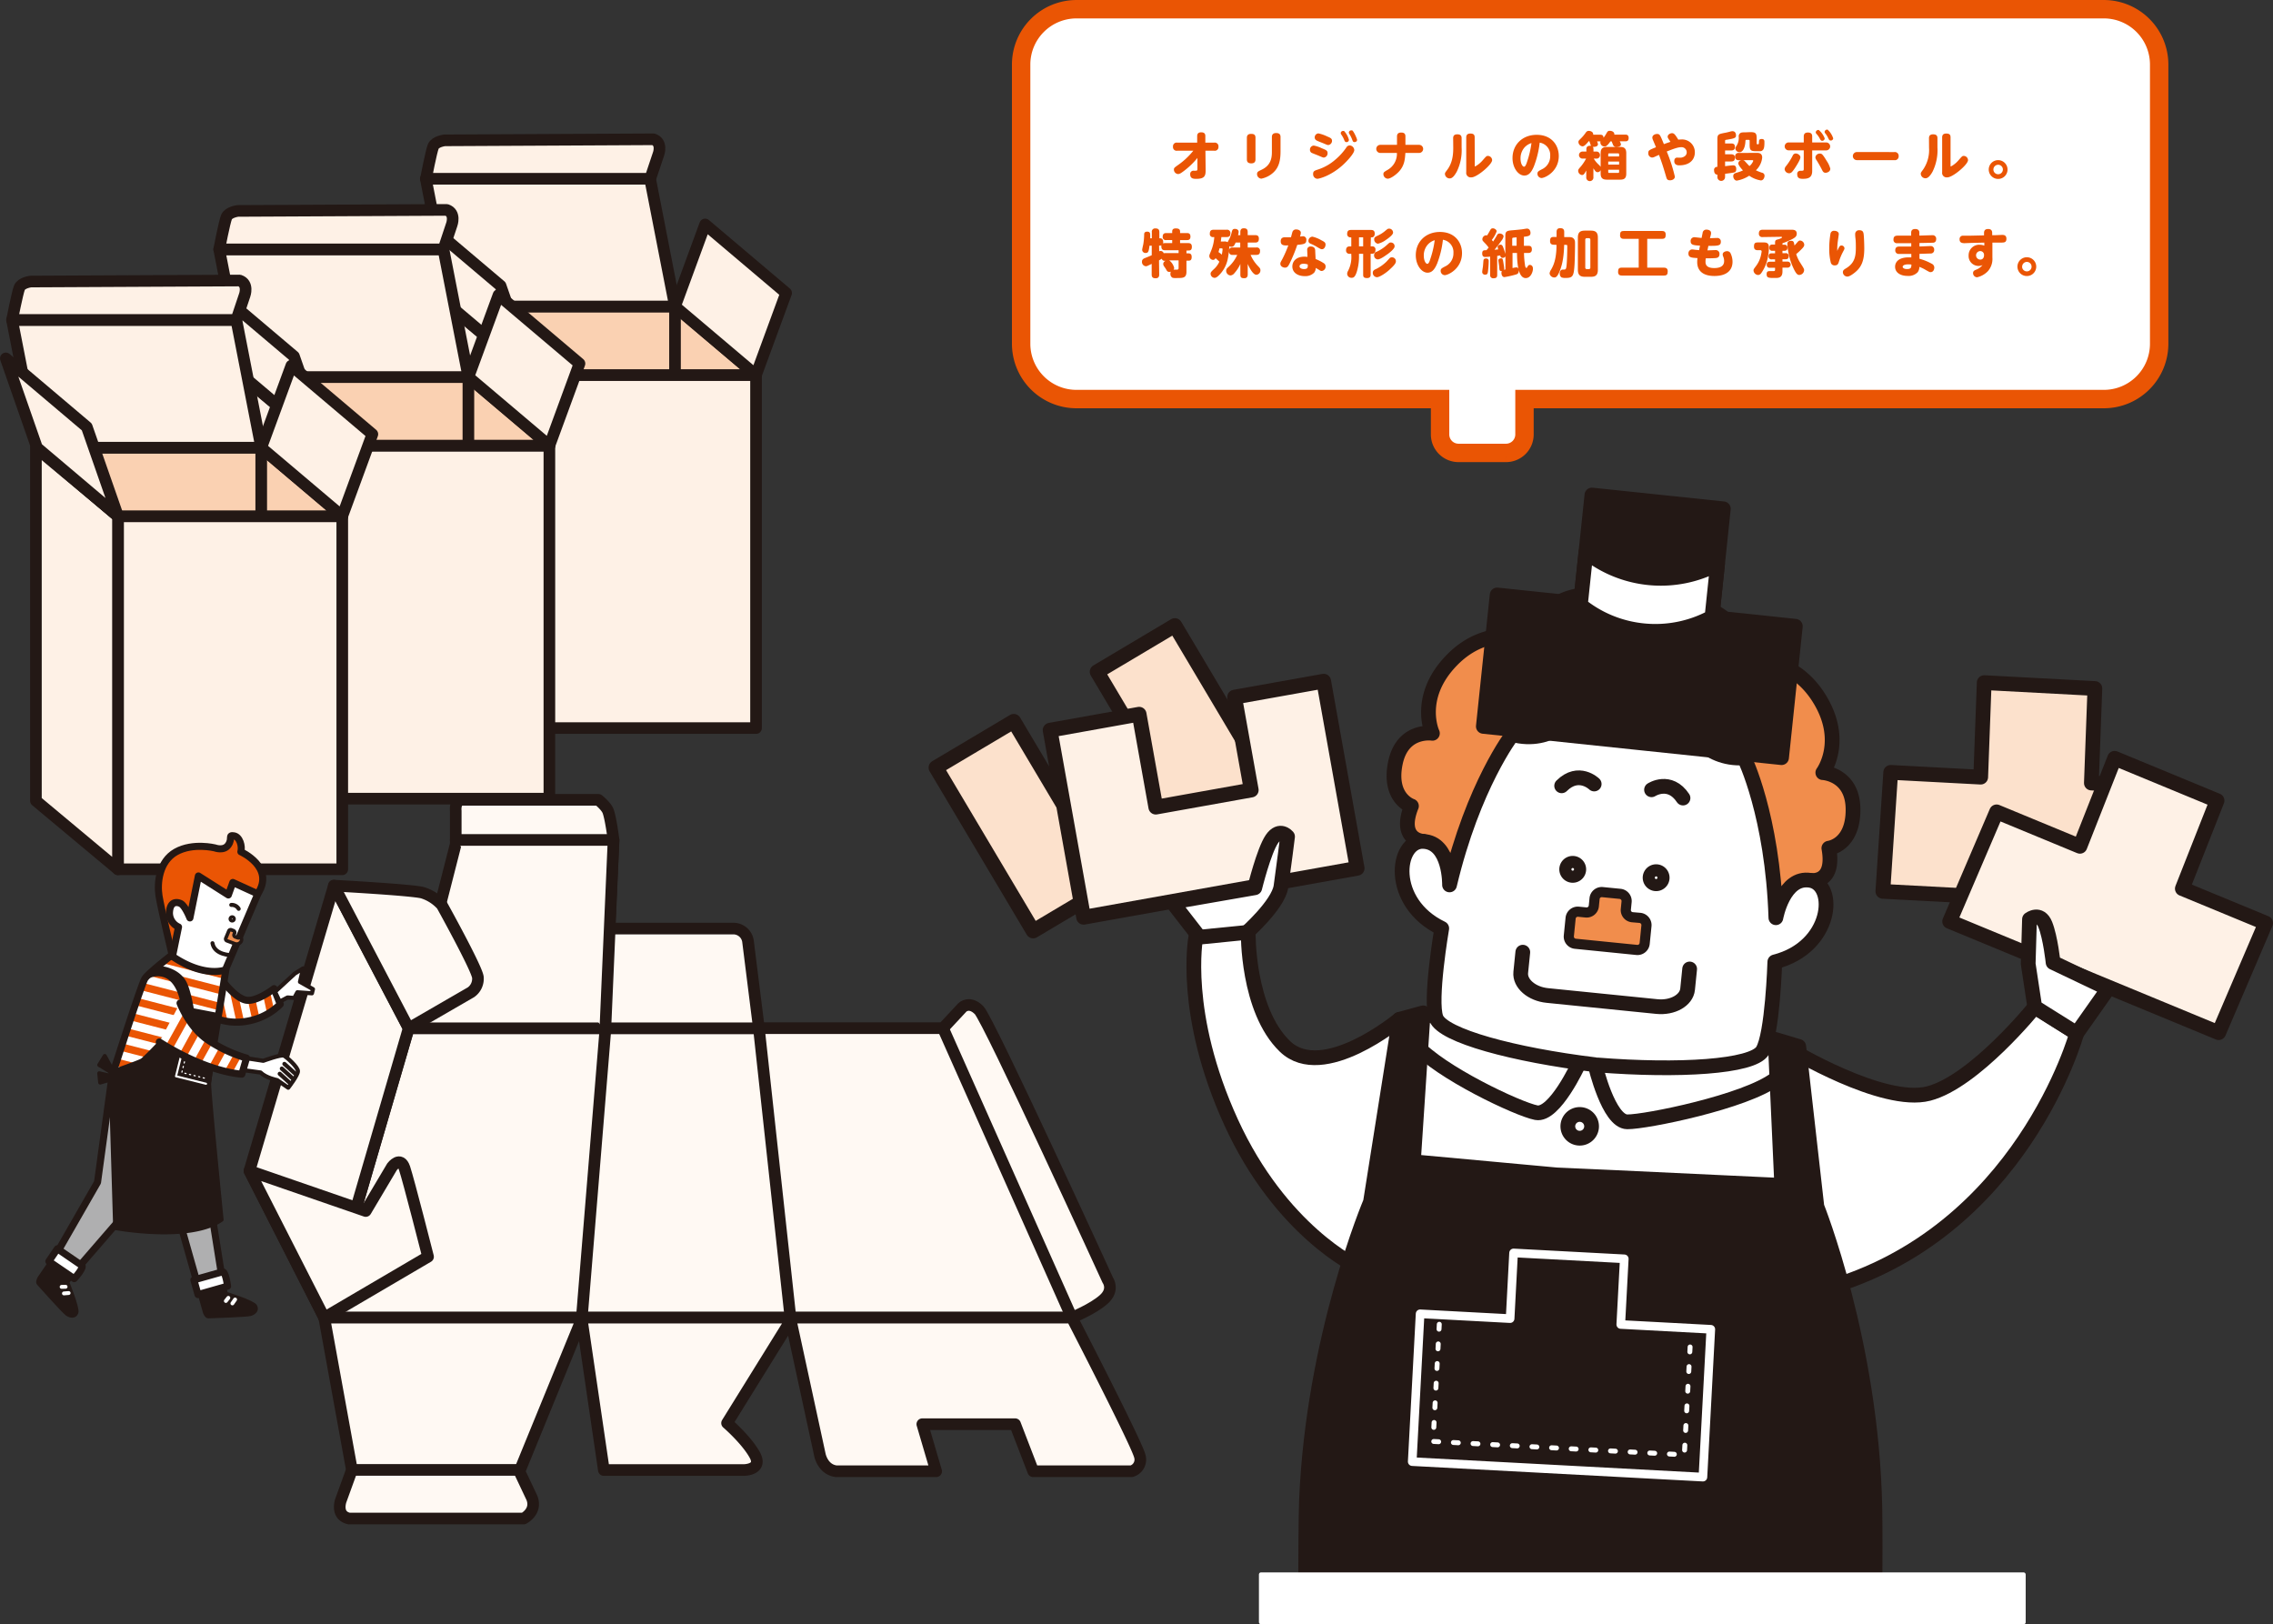 <svg xmlns="http://www.w3.org/2000/svg" viewBox="0 0 752.37 537.6"><rect x="0" y="0" width="752.37" height="537.6" fill="#333333" stroke="none"/><defs><style>.cls-1,.cls-10,.cls-11,.cls-24{fill:#fff;}.cls-12,.cls-13,.cls-14,.cls-18,.cls-2,.cls-21,.cls-22,.cls-23,.cls-26,.cls-28,.cls-32,.cls-9{fill:none;}.cls-2{stroke:#ea5504;stroke-miterlimit:10;stroke-width:6.09px;}.cls-19,.cls-3{fill:#ea5504;}.cls-30,.cls-4{fill:#fef1e6;}.cls-10,.cls-11,.cls-12,.cls-13,.cls-14,.cls-16,.cls-19,.cls-21,.cls-22,.cls-24,.cls-25,.cls-26,.cls-27,.cls-28,.cls-29,.cls-30,.cls-4,.cls-5,.cls-6,.cls-7,.cls-8{stroke:#231815;}.cls-10,.cls-11,.cls-12,.cls-13,.cls-14,.cls-16,.cls-17,.cls-18,.cls-19,.cls-21,.cls-22,.cls-23,.cls-24,.cls-25,.cls-26,.cls-27,.cls-28,.cls-29,.cls-30,.cls-31,.cls-32,.cls-4,.cls-5,.cls-6,.cls-7,.cls-8,.cls-9{stroke-linecap:round;stroke-linejoin:round;}.cls-4,.cls-5,.cls-6{stroke-width:3.85px;}.cls-5{fill:#fad1b2;}.cls-6{fill:#fff9f3;}.cls-15,.cls-7{fill:#afafb0;}.cls-10,.cls-12,.cls-19,.cls-7{stroke-width:2.34px;}.cls-16,.cls-17,.cls-27,.cls-31,.cls-8{fill:#231815;}.cls-8,.cls-9{stroke-width:1.28px;}.cls-17,.cls-18,.cls-31,.cls-32,.cls-9{stroke:#fff;}.cls-11,.cls-13{stroke-width:1.37px;}.cls-14{stroke-width:1.27px;}.cls-16,.cls-22{stroke-width:1.33px;}.cls-17{stroke-width:0.68px;}.cls-18{stroke-width:0.39px;stroke-dasharray:0.39 1.17;}.cls-20,.cls-25{fill:#f18d4c;}.cls-21{stroke-width:1.17px;}.cls-23{stroke:#221714;stroke-width:1.33px;}.cls-24,.cls-25,.cls-26,.cls-27,.cls-29,.cls-30{stroke-width:4.88px;}.cls-28{stroke-width:3.36px;}.cls-29{fill:#fce1cc;}.cls-31{stroke-width:2.86px;}.cls-32{stroke-width:1.63px;stroke-dasharray:1.63 4.88;}</style></defs><title>アセット 1</title><g id="レイヤー_2" data-name="レイヤー 2"><g id="レイヤー_2-2" data-name="レイヤー 2"><path class="cls-1" d="M696.41,3.05H356.27A18.32,18.32,0,0,0,338,21.32v92.49a18.32,18.32,0,0,0,18.27,18.27h120.4v11.73a6.11,6.11,0,0,0,6.09,6.09h15.75a6.11,6.11,0,0,0,6.1-6.09V132.08h191.8a18.32,18.32,0,0,0,18.28-18.27V21.32A18.32,18.32,0,0,0,696.41,3.05Z"/><path class="cls-2" d="M696.41,3.05H356.27A18.32,18.32,0,0,0,338,21.32v92.49a18.32,18.32,0,0,0,18.27,18.27h120.4v11.73a6.11,6.11,0,0,0,6.09,6.09h15.75a6.11,6.11,0,0,0,6.1-6.09V132.08h191.8a18.32,18.32,0,0,0,18.28-18.27V21.32A18.32,18.32,0,0,0,696.41,3.05Z"/><path class="cls-3" d="M389.68,49.88a1.2,1.2,0,0,1-1.41-1.33,1.21,1.21,0,0,1,1.41-1.34h6.59l0-2.16c0-.95.57-1.26,1.32-1.26,1.24,0,1.38.71,1.38,1.24l0,2.18h2.94a1.21,1.21,0,0,1,1.4,1.35,1.2,1.2,0,0,1-1.4,1.32H399l.07,6.54c0,1.87-.47,2.77-3.05,2.77-.87,0-2.06,0-2.06-1.49a1.08,1.08,0,0,1,1.25-1.19c1,0,1.14,0,1.14-.59l0-3.64A25.72,25.72,0,0,1,392,56.49c-1.07.81-1.54,1.11-2.08,1.11a1.47,1.47,0,0,1-1.35-1.47c0-.56.16-.66,1.7-1.75a24,24,0,0,0,4.72-4.5Z"/><path class="cls-3" d="M415.57,52.77c0,.78-.38,1.3-1.38,1.3s-1.47-.42-1.47-1.3V45.6c0-.72.33-1.29,1.38-1.29s1.47.34,1.47,1.29ZM421,45.33c0-.76.39-1.3,1.39-1.3s1.47.4,1.47,1.3V50c0,2.89-.42,5.31-2.41,7.13a8.3,8.3,0,0,1-3.94,2,1.5,1.5,0,0,1-1.42-1.54c0-.71.38-.88,1.47-1.4,2.89-1.35,3.44-3.57,3.44-5.83Z"/><path class="cls-3" d="M434.86,48.18a9.91,9.91,0,0,1,2.57.85c1.53.62,2,.81,2,1.63a1.41,1.41,0,0,1-1.23,1.49c-.27,0-.41-.06-1.62-.58-.38-.17-2.37-.93-2.46-1a1.16,1.16,0,0,1-.52-1A1.33,1.33,0,0,1,434.86,48.18Zm-.21,9.35c0-.92.52-1.08,1.87-1.51a16.45,16.45,0,0,0,5.5-3.2,20.08,20.08,0,0,0,3.62-4,1.3,1.3,0,0,1,1.09-.69,1.63,1.63,0,0,1,1.54,1.54c0,1.11-2.46,3.75-3.93,5.07-3.88,3.46-7.65,4.43-8.31,4.43A1.51,1.51,0,0,1,434.65,57.53Zm1.76-13.38a13,13,0,0,1,2.88,1c1.1.47,1.61.68,1.61,1.47A1.39,1.39,0,0,1,439.68,48c-.29,0-.29,0-1.66-.58-.36-.16-2-.75-2.33-1a1.1,1.1,0,0,1-.52-1A1.33,1.33,0,0,1,436.41,44.15Zm10.09,2.13a.79.79,0,0,1-.79.76c-.51,0-.64-.38-.8-.78a8.46,8.46,0,0,0-.93-1.71,1,1,0,0,1-.19-.49.76.76,0,0,1,.84-.72,1.42,1.42,0,0,1,.25,0A7,7,0,0,1,446.5,46.28Zm2.7,0c0,.59-.59.75-.86.75-.44,0-.54-.24-.75-.78a9.91,9.91,0,0,0-.95-1.92,1.18,1.18,0,0,1-.17-.47.78.78,0,0,1,.85-.71.72.72,0,0,1,.25,0C448.09,43.42,449.2,45.93,449.2,46.31Z"/><path class="cls-3" d="M469.73,47.94a1.34,1.34,0,1,1,0,2.68h-4.55c-.14,2.13-.28,4.35-2.39,6.44-.91.9-2.52,2.08-3.44,2.08a1.51,1.51,0,0,1-1.44-1.51c0-.59.26-.74,1.25-1.33a6.11,6.11,0,0,0,3.22-5.68h-5.49a1.34,1.34,0,1,1,0-2.68h5.52v-2.8c0-.75.37-1.27,1.37-1.27s1.42.4,1.42,1.27v2.8Z"/><path class="cls-3" d="M481,45.73c0-.7.29-1.27,1.35-1.27s1.45.42,1.45,1.27v3.11a16,16,0,0,1-1.62,8c-.95,1.71-1.65,2.21-2.32,2.21a1.56,1.56,0,0,1-1.58-1.45c0-.38.07-.48.75-1.38,1.54-2.06,2-4.43,2-7.22Zm7.15,9c0,.24,0,.36.12.36a8.88,8.88,0,0,0,2.47-2c1.25-1.43,1.3-1.49,1.8-1.49A1.44,1.44,0,0,1,493.9,53c0,1.34-4.22,5-6.3,5.61a2.56,2.56,0,0,1-.71.1A1.49,1.49,0,0,1,485.33,57V45.47c0-.7.3-1.27,1.35-1.27s1.44.38,1.44,1.27Z"/><path class="cls-3" d="M507.71,55.1c-.79,1.87-1.67,3-3.16,3-1.94,0-3.9-2.47-3.9-5.78,0-4.46,3.29-7.7,8-7.7,4.9,0,7.31,3.41,7.31,7,0,5.17-4.59,7.3-5.73,7.3a1.41,1.41,0,0,1-1.33-1.44c0-.67.34-.86,1.47-1.45a4.73,4.73,0,0,0,2.75-4.45,4.12,4.12,0,0,0-3.48-4.37A31.35,31.35,0,0,1,507.71,55.1Zm-3.08-6.31a5.46,5.46,0,0,0-1.33,3.65c0,1.7.66,2.73,1.16,2.73s.81-1.05,1-1.61a31.69,31.69,0,0,0,1.46-6.21A5.16,5.16,0,0,0,504.63,48.79Z"/><path class="cls-3" d="M533.07,46.78c-1.17,1.68-1.62,1.71-2,1.71a1.4,1.4,0,0,1-1.35-1.33.94.94,0,0,1,.07-.38h-1.16a3.42,3.42,0,0,1,.3.95c0,.85-1.25.92-1.74.87.14.12.25.29.25.78v.78h.88a1.14,1.14,0,0,1,1.28,1.17,1.12,1.12,0,0,1-1.28,1.16h-.78a8.44,8.44,0,0,0,1.63,2,4.56,4.56,0,0,1,.65.73V50.69c0-1.62.78-2.06,2.06-2.06h4.42c1.26,0,2,.44,2,2.06v6.77c0,1.62-.76,2-2,2h-4.42c-1.28,0-2.06-.42-2.06-2V56.28a1.07,1.07,0,0,1-1,.71c-.56,0-.81-.4-1.4-1.28V58.6a1.19,1.19,0,1,1-2.36,0V56.42c-.64,1.14-.84,1.51-1.43,1.51a1.44,1.44,0,0,1-1.25-1.39c0-.43.16-.62,1-1.57A14.92,14.92,0,0,0,525,52.49h-1.07a1.17,1.17,0,1,1,0-2.33h1.17v-.78c0-.28,0-1.13,1.18-1.13a1.82,1.82,0,0,1,.38,0,1,1,0,0,1-.17-.34c-.07-.18-.35-1-.4-1.18h-.21c-1.24,1.52-1.69,1.7-2.09,1.7a1.48,1.48,0,0,1-1.32-1.4c0-.4.06-.45.59-1A12.58,12.58,0,0,0,524.82,44c.28-.4.5-.68,1.06-.68.79,0,1.47.45,1.47,1.06a.82.82,0,0,1,0,.21h2.33c.54,0,1.06.12,1.09,1a9,9,0,0,0,1-1.52c.3-.5.45-.78,1.07-.78s1.61.33,1.51,1.27H538c.31,0,1.09,0,1.09,1.1s-.71,1.11-1.09,1.11h-1.87a2.78,2.78,0,0,1,.41,1c0,.79-1.14.83-1.47.83a1.07,1.07,0,0,1-1.19-.76c-.09-.25-.37-.92-.44-1.06Zm-.74,5h3.6v-.7a.29.29,0,0,0-.33-.32h-2.94a.29.29,0,0,0-.33.32Zm0,1.69v1h3.6v-1Zm0,2.7v.73a.29.29,0,0,0,.33.33h2.94a.3.3,0,0,0,.33-.33v-.73Z"/><path class="cls-3" d="M552,45.24c0-.67.8-1.16,1.46-1.16s1,.43,2.07,2.15a5.73,5.73,0,0,1,.94-.07A4.22,4.22,0,0,1,561,50.43c0,2.13-1.4,4.29-5.19,4.29-.26,0-1.62,0-1.62-1.38,0-.69.29-1.18,1-1.18a7.25,7.25,0,0,0,1.39,0c.9-.19,1.73-.73,1.73-1.73a1.7,1.7,0,0,0-1.84-1.71c-.91,0-2.14.36-4.77,1.43a51.78,51.78,0,0,1,2.68,8.31c0,.81-.85,1.21-1.57,1.21-1,0-1.11-.5-1.3-1.12-1.14-3.91-1.51-4.88-2.37-7.29-.26.1-1.35.61-1.58.71a1.87,1.87,0,0,1-.74.17,1.37,1.37,0,0,1-1.23-1.48c0-.89.26-1,2.54-1.93-.19-.51-.77-1.85-1-2.42a2,2,0,0,1-.2-.76c0-.78.84-1.21,1.55-1.21.9,0,1,.24,2.27,3.36,1-.37,2-.7,2.18-.75C552.08,45.69,552,45.55,552,45.24Z"/><path class="cls-3" d="M571,58.6a1.27,1.27,0,1,1-2.54,0v-.8c-.94,0-1.09-.95-1.09-1.38a1,1,0,0,1,1.09-1.19V46c0-1.54.48-1.63,2.27-2,.57-.1.74-.13,1.85-.41a2.78,2.78,0,0,1,.85-.17c1.19,0,1.19,1.22,1.19,1.38,0,.81-.31,1-3,1.44-.59.08-.61.08-.61.55v.69h2c.37,0,1.25,0,1.25,1.09,0,.8-.3,1.23-1.25,1.23h-2v1.26h2c.47,0,1.25.09,1.25,1.11,0,.8-.24,1.27-1.25,1.27h-2V55c.42-.06,2.24-.28,2.6-.28s1.09,0,1.09,1.28c0,.83-.35,1-.85,1.11s-2.16.33-2.84.41Zm10.52-8c.54,0,1.77,0,1.77,1.56a6.65,6.65,0,0,1-2.08,4.2,16.26,16.26,0,0,0,2,.8,1,1,0,0,1,.86,1c0,.48-.29,1.55-1.24,1.55A9.11,9.11,0,0,1,579,58.15a11,11,0,0,1-4.11,1.63c-.68,0-1.18-.77-1.18-1.47,0-.85.61-1,1.21-1.18a12.39,12.39,0,0,0,2-.73c-.41-.45-1.54-1.69-1.54-2.37a1.13,1.13,0,0,1,1.09-1h-.86c-.9,0-1.28-.39-1.28-1.27a1.1,1.1,0,0,1,1.28-1.14Zm-2.19-6.87c1.8,0,2.14.35,2.14,2.15v1.5c0,.23,0,.38.37.38s.36-.19.38-.71,0-1.05.9-1.05.91.62.91,1c0,.88,0,2.13-.5,2.63s-.66.41-2.39.41-2-.46-2-2.14V46.61a.29.29,0,0,0-.31-.33h-.75c-.31,0-.33.16-.34.55-.12,2.29-1,3.55-1.92,3.55a1.42,1.42,0,0,1-1.42-1.21c0-.31.1-.47.45-1a4.91,4.91,0,0,0,.67-3,1.25,1.25,0,0,1,.85-1.28,5.73,5.73,0,0,1,1.32-.09Zm-2.41,9.28a.94.94,0,0,1,.61.31c.22.22,1.29,1.42,1.55,1.64a4.07,4.07,0,0,0,1.25-1.7c0-.25-.24-.25-.33-.25Z"/><path class="cls-3" d="M597.05,45.15c0-.64.25-1.29,1.35-1.29s1.44.5,1.44,1.29v2h4.64a1.31,1.31,0,1,1,0,2.62h-4.64v6.8c0,2.14-1.19,2.61-3,2.61-.83,0-1.95,0-1.95-1.5a1,1,0,0,1,1-1.16c1.06,0,1.16,0,1.16-.66V49.76h-5a1.31,1.31,0,1,1,0-2.62h5ZM590.72,56a1.85,1.85,0,0,1,.54-1.12,20.28,20.28,0,0,0,2.13-3.36,1.08,1.08,0,0,1,1-.72c.69,0,1.55.57,1.55,1.28s-1.26,2.71-1.85,3.6c-.88,1.28-1.23,1.66-1.87,1.66A1.5,1.5,0,0,1,590.72,56Zm11.66-5.17c.63,0,.89.16,2.27,2.44a8.14,8.14,0,0,1,1.19,2.58c0,.93-1,1.33-1.57,1.33s-.83-.29-1.11-.83a38.33,38.33,0,0,0-1.9-3.37,1.64,1.64,0,0,1-.36-.92A1.43,1.43,0,0,1,602.38,50.83Zm1.6-5a.82.82,0,0,1-.82.77c-.43,0-.59-.33-.78-.7a7.66,7.66,0,0,0-1.12-1.59.82.82,0,0,1-.24-.53.84.84,0,0,1,1-.75A6.55,6.55,0,0,1,604,45.86Zm2.82-.06a.8.8,0,0,1-.82.74c-.45,0-.6-.33-.79-.71a7.4,7.4,0,0,0-1-1.64.87.87,0,0,1-.24-.52.84.84,0,0,1,1-.73A6.68,6.68,0,0,1,606.8,45.8Z"/><path class="cls-3" d="M627,50.33a1.26,1.26,0,0,1,1.46,1.37A1.24,1.24,0,0,1,627,53H614.64a1.34,1.34,0,1,1,0-2.68Z"/><path class="cls-3" d="M638.5,45.73c0-.7.29-1.27,1.35-1.27s1.45.42,1.45,1.27v3.11a16,16,0,0,1-1.63,8C638.72,58.51,638,59,637.35,59a1.55,1.55,0,0,1-1.57-1.45c0-.38.07-.48.74-1.38a11.44,11.44,0,0,0,2-7.22Zm7.14,9c0,.24,0,.36.12.36a8.89,8.89,0,0,0,2.48-2c1.24-1.43,1.3-1.49,1.8-1.49A1.44,1.44,0,0,1,651.42,53c0,1.34-4.22,5-6.3,5.61a2.51,2.51,0,0,1-.71.1A1.49,1.49,0,0,1,642.86,57V45.47c0-.7.29-1.27,1.35-1.27s1.43.38,1.43,1.27Z"/><path class="cls-3" d="M664.5,56.11A3.11,3.11,0,1,1,661.38,53,3.12,3.12,0,0,1,664.5,56.11Zm-4.68,0a1.57,1.57,0,1,0,1.56-1.58A1.59,1.59,0,0,0,659.82,56.11Z"/><path class="cls-3" d="M383.7,90.83c0,.44-.05,1.27-1.16,1.27-.9,0-1.33-.3-1.33-1.27V87.34l-1.35.64a1.69,1.69,0,0,1-.57.14A1.41,1.41,0,0,1,378,86.59c0-.25,0-.81,1-1.19,1.3-.52,1.43-.57,2.23-.93V81.32h-.74c-.25,1.94-.42,2.4-1.27,2.4a1.08,1.08,0,0,1-1.16-1c0-.31.33-1.66.38-1.93a21.36,21.36,0,0,0,.28-3.12c0-.34,0-1,1-1s1,.65,1,1.19,0,.83,0,1h.54v-2a1.08,1.08,0,0,1,1.18-1.26c.91,0,1.31.35,1.31,1.26v2h.23c.58,0,1.05.37,1.05,1.27a2.07,2.07,0,0,1-.05.45,1.69,1.69,0,0,1,.67-.12H388v-1h-2a1,1,0,0,1-1.14-1.14c0-1,.59-1.18,1.14-1.18h2v-.54c0-.71.42-1,1.19-1s1.42.17,1.42,1v.54h2.29c.36,0,1.14,0,1.14,1.16,0,1-.55,1.16-1.14,1.16h-2.29v1h2.69c.36,0,1.21,0,1.21,1.21s-.63,1.24-1.21,1.24h-.58v.94h.56c.4,0,1.17,0,1.17,1.19s-.57,1.23-1.17,1.23h-.56v3.65c0,2.09-1.16,2.09-3,2.09a5.76,5.76,0,0,1-1.56-.06,1.38,1.38,0,0,1-.75-1.35,1.53,1.53,0,0,1,.13-.68,1.61,1.61,0,0,1-.47.07c-.64,0-.82-.33-1.09-.85-.09-.17-.59-.9-.68-1a1.5,1.5,0,0,1-.27-.8,1.11,1.11,0,0,1,.79-1c-.5,0-1.05,0-1.26-.71l-.92.55Zm0-7.66a1.14,1.14,0,0,1,.49-.11,1.07,1.07,0,0,1,1,.77,1.37,1.37,0,0,1,.52-.07h4.41v-.94H385.6c-.6,0-1.19-.19-1.19-1.24a2.12,2.12,0,0,1,0-.42.91.91,0,0,1-.52.14h-.23Zm3.32,3a4.55,4.55,0,0,1,1.63,2.47.92.92,0,0,1-.21.61c.11,0,.89,0,1,0,.66,0,.68-.22.68-.62V86.18Z"/><path class="cls-3" d="M410.55,77.82v-1c0-.45.07-1.26,1.12-1.26.89,0,1.32.29,1.32,1.26v1h2.47c.44,0,1.23.05,1.23,1.14,0,.87-.28,1.32-1.23,1.32H413v1.63h2.85a1.05,1.05,0,0,1,1.23,1.14c0,.88-.29,1.31-1.23,1.31h-1.9a12.14,12.14,0,0,0,2.54,3.79c.49.52.71.75.71,1.28a1.44,1.44,0,0,1-1.35,1.51c-1.09,0-2.3-2.3-2.85-3.58v3.46c0,.46-.09,1.26-1.13,1.26s-1.31-.28-1.31-1.26V87.37a11.67,11.67,0,0,1-1.94,3,1.86,1.86,0,0,1-1.31.79,1.53,1.53,0,0,1-1.44-1.57c0-.5.22-.73.66-1.14a12.14,12.14,0,0,0,3-4.09h-1.5a1.06,1.06,0,0,1-1.23-1.16c0-.88.29-1.29,1.23-1.29h2.49V80.28H409c-.52,1.26-.87,1.4-1.37,1.4a1.23,1.23,0,0,1-.72-.21,27.09,27.09,0,0,1-.56,4.45,10.53,10.53,0,0,1-3.13,5.43c-.59.52-.88.61-1.23.61a1.39,1.39,0,0,1-1.28-1.35c0-.47.23-.71,1-1.45a7.44,7.44,0,0,0,1.9-2.55c-.57-.57-1.1-1-1.24-1.17-.35.55-.64.58-.85.58a1.31,1.31,0,0,1-1.23-1.28c0-.27,0-.29.54-1.62a14.16,14.16,0,0,0,1.1-4.66h-.27a1,1,0,0,1-1.2-1.14c0-.87.33-1.28,1.27-1.28H406a1.08,1.08,0,0,1,1.27,1.14c0,.87-.31,1.28-1.27,1.28h-1.72c-.09.78-.13,1.07-.19,1.47h1a2.09,2.09,0,0,1,1.27.23c.07-.21.55-1.07.65-1.27a9.68,9.68,0,0,0,.73-2.21c.16-.62.38-.93,1-.93s1.25.29,1.25,1a5,5,0,0,1-.19,1.09Zm-6.89,4.38c-.12.5-.22.83-.34,1.23a7.58,7.58,0,0,1,1.1.86,12.71,12.71,0,0,0,.26-1.81.26.26,0,0,0-.29-.28Z"/><path class="cls-3" d="M426.84,87.25c-.4.76-.69,1.33-1.5,1.33-.63,0-1.54-.41-1.54-1.28,0-.36.06-.48.64-1.52a39.21,39.21,0,0,0,2-4.57c-1.31.06-2.52.11-2.52-1.36,0-1.32,1.05-1.32,1.47-1.32s1.61,0,1.94,0c.06-.26.38-1.48.46-1.73a1.2,1.2,0,0,1,1.25-.86c.79,0,1.54.4,1.54,1.09a4.62,4.62,0,0,1-.28,1.26c.75-.08.83-.1,1-.1a1.09,1.09,0,0,1,1.1,1.23c0,1.17-.48,1.42-3,1.62A49.81,49.81,0,0,1,426.84,87.25Zm5.85-4.48a1.06,1.06,0,0,1,1.18-1.19c1.38,0,1.45,1,1.47,1.28,0,.5.1,2.06.13,2.87a14.3,14.3,0,0,1,2.62,1.33,1.25,1.25,0,0,1,.69,1.09,1.46,1.46,0,0,1-1.28,1.54,1,1,0,0,1-.57-.17c-.19-.12-1.18-.73-1.4-.85a2.69,2.69,0,0,1-.56,1.59,4.1,4.1,0,0,1-3.09,1.13c-2.37,0-4.11-1.21-4.11-3.19,0-1.59,1.16-3.25,4-3.25a8,8,0,0,1,1,.07C432.78,84.69,432.69,83.13,432.69,82.77Zm-1.21,4.52c-.49,0-1.32.15-1.32.86s1,.9,1.42.9c1.37,0,1.33-.59,1.3-1.52A4.5,4.5,0,0,0,431.48,87.29Zm5.92-7.76c.91.47,1.36.71,1.36,1.42s-.45,1.53-1.17,1.53c-.37,0-.51-.07-1.66-.75a14.28,14.28,0,0,0-1.94-1c-.42-.17-.89-.38-.89-1a1.37,1.37,0,0,1,1.35-1.4A11,11,0,0,1,437.4,79.53Z"/><path class="cls-3" d="M453.69,81.54h.46a1,1,0,0,1,1.13,1.16c0,.64-.21,1.28-1.13,1.28h-.46v6.91c0,.29,0,1.14-1.18,1.14s-1.3-.47-1.3-1.14V84h-1.38v.33a17.18,17.18,0,0,1-.75,5.69c-.57,1.7-1.07,1.92-1.67,1.92a1.38,1.38,0,0,1-1.49-1.28,1.88,1.88,0,0,1,.29-1,9.87,9.87,0,0,0,1.07-5.33V84h-.6a1.06,1.06,0,0,1-1.13-1.16c0-.67.25-1.28,1.13-1.28h.6v-3h-.36a1.05,1.05,0,0,1-1-1.17c0-.9.4-1.28,1.2-1.28h6.73c.43,0,1.19.08,1.19,1.21,0,.76-.36,1.24-1,1.24h-.27Zm-2.48-3h-1.38v3h1.38Zm8.69,7a1,1,0,0,1,.85-.38,1.29,1.29,0,0,1,1.29,1.4c0,.76-1.21,1.87-2,2.59-1,1-3.34,2.6-4.26,2.6a1.44,1.44,0,0,1-1.38-1.47c0-.71.48-1,1.09-1.25a13.52,13.52,0,0,0,3.39-2.39Zm-.78-1.32c-.83.61-2.3,1.63-3.08,1.63a1.29,1.29,0,0,1-1.21-1.39,1.16,1.16,0,0,1,.9-1.17,13,13,0,0,0,3.37-2.24c.76-.7.85-.79,1.25-.79a1.28,1.28,0,0,1,1,.45,1.24,1.24,0,0,1,.26.9C461.58,82.34,460,83.62,459.12,84.24Zm-.26-4.91a7.24,7.24,0,0,1-2.75,1.35,1.43,1.43,0,0,1-1.25-1.49c0-.62.32-.78,1.37-1.28a10.35,10.35,0,0,0,2.37-1.56c.68-.55.8-.66,1.2-.66A1.31,1.31,0,0,1,461.11,77C461.11,77.7,459.64,78.79,458.86,79.33Z"/><path class="cls-3" d="M475.69,87.25c-.8,1.87-1.68,3-3.17,3-1.94,0-3.89-2.47-3.89-5.78,0-4.46,3.29-7.7,8-7.7,4.9,0,7.3,3.41,7.3,7,0,5.17-4.59,7.3-5.73,7.3a1.41,1.41,0,0,1-1.33-1.44c0-.67.35-.86,1.47-1.45a4.73,4.73,0,0,0,2.75-4.45,4.13,4.13,0,0,0-3.48-4.38A31.26,31.26,0,0,1,475.69,87.25Zm-3.08-6.31a5.39,5.39,0,0,0-1.33,3.65c0,1.69.65,2.73,1.16,2.73s.81-1,1-1.61a31.52,31.52,0,0,0,1.45-6.21A5.14,5.14,0,0,0,472.61,80.94Z"/><path class="cls-3" d="M493.24,84.93c-.46.06-1.33.12-1.62.12s-1,0-1-1.15.59-1.08,1.42-1.09c.14-.18.27-.35.71-.87a11.51,11.51,0,0,0-1.28-1.52c-.68-.71-.8-.82-.8-1.23a1.33,1.33,0,0,1,1.23-1.32,1,1,0,0,1,.33.06c.33-.52.62-1,.93-1.58s.49-.78,1-.78,1.24.45,1.24,1a10.43,10.43,0,0,1-1.6,2.84c.15.2.36.46.43.53.5-.76,1-1.57,1.19-1.94s.42-.72.94-.72,1.33.31,1.33,1a3.57,3.57,0,0,1-.75,1.44c-1.05,1.5-1.76,2.33-2.26,2.94l1.24-.12a3.16,3.16,0,0,1-.19-.81c0-.49.56-.75,1-.75s.67.43.83.85.53,1.52.71,2.2V78.19c0-1.18.13-1.75,1.62-1.91,1-.1,2.56-.22,3.53-.34.3,0,1.7-.28,2-.28,1.07,0,1.18,1.14,1.18,1.4,0,1-.61,1.11-2.18,1.3v3h1.55c.64,0,1.08.21,1.08,1.23s-.78,1.13-1.08,1.13h-1.52a29.35,29.35,0,0,0,.36,4.19c0,.17.16.76.44.76.12,0,.15,0,.48-.61a.74.74,0,0,1,.68-.38c.38,0,1,.28,1,1.26s-.71,3.1-2.39,3.1c-2.75,0-2.85-6-2.89-8.32h-1.48v5a8.55,8.55,0,0,1,1.29-.23.64.64,0,0,1,.63.43,1.88,1.88,0,0,1,.14.73c0,1-.63,1.12-1.2,1.28a31.12,31.12,0,0,1-3.53.78c-.74,0-1-.8-1-1.4a1.4,1.4,0,0,1,.14-.59.77.77,0,0,1-.54-.1c-.24-.18-.26-.26-.33-1.15,0-.36-.29-2.16-.29-2.26,0-.63.71-.71.88-.71.54,0,.59.33.73,1.05.22,1.25.33,2.24.33,2.39a.75.75,0,0,1-.07.35s.4-.09.47-.11V84.86a1.09,1.09,0,0,1-.94.49c-.6,0-.71-.49-.78-.8-.5.07-.64.11-1,.14V91c0,.69-.24,1.09-1.16,1.09A1,1,0,0,1,493.24,91Zm-.48,1.54a28,28,0,0,1-.23,3.31c-.1.66-.15,1.12-.91,1.12a.88.88,0,0,1-1-.93c0-.26.19-1.45.23-1.7s.14-1.81.19-2.13c.12-.6.59-.6.9-.6A.8.8,0,0,1,492.76,86.47Zm7.79-5.14H502c0-1.22,0-1.26,0-2.76a9.05,9.05,0,0,0-1.26.12c-.19.08-.19.31-.19.45Z"/><path class="cls-3" d="M514.35,81c-.59,0-1.27-.14-1.27-1.18s.26-1.4,1.27-1.4h.88V76.8c0-.45.07-1.28,1.16-1.28.92,0,1.37.29,1.37,1.28v1.66h1.17c.9,0,1.54,0,2,.56s.41.86.41,2.26c0,1.25-.08,5.06-.17,6.39-.24,3.77-.59,4.32-2.93,4.32a3.35,3.35,0,0,1-1.4-.19,1.51,1.51,0,0,1-.55-1.29,1.37,1.37,0,0,1,.48-1.15,1.11,1.11,0,0,1,.59-.14c.68,0,.82,0,1-.41.33-.78.41-5.62.41-7.23,0-.49-.07-.54-.5-.54h-.53c-.11,5-.94,7.35-1.49,8.72-.71,1.73-1.2,2.08-1.75,2.08a1.59,1.59,0,0,1-1.58-1.33,2.66,2.66,0,0,1,.49-1.25c.64-1.13,1.8-3.2,1.8-8.22Zm14.55,8.29c0,1.82-.83,2.32-2.3,2.32h-2c-1.42,0-2.32-.47-2.32-2.32V78.63c0-1.81.84-2.3,2.32-2.3h2c1.49,0,2.3.52,2.3,2.3Zm-2.49-9.92a.5.5,0,0,0-.54-.55h-.61a.49.49,0,0,0-.53.55v9.16a.48.48,0,0,0,.53.53h.61a.47.47,0,0,0,.54-.53Z"/><path class="cls-3" d="M545.24,88.58h5.5c.59,0,1.28.16,1.28,1.2s-.27,1.42-1.28,1.42H536.85c-.59,0-1.26-.16-1.26-1.2s.26-1.42,1.26-1.42h5.57V79.05h-4.9c-.46,0-1.28-.07-1.28-1.19s.32-1.42,1.28-1.42h12.57c.64,0,1.26.17,1.26,1.21s-.26,1.4-1.26,1.4h-4.85Z"/><path class="cls-3" d="M565.17,82.86c.41,0,2.3-.09,2.68-.09a1.21,1.21,0,0,1,1.3,1.32c0,1.22-.9,1.29-1.42,1.33-1,.08-2.48.07-3.1.07a5.9,5.9,0,0,0-.1,1.14c0,.66.08,2.09,2.89,2.09,1.55,0,3.27-.41,3.27-2.3a3.73,3.73,0,0,0-.26-1.4,2,2,0,0,1-.21-.8c0-.84,1-1.09,1.42-1.09a1.24,1.24,0,0,1,1.21.77,6.41,6.41,0,0,1,.62,2.73c0,2.72-1.8,4.71-6,4.71-3.87,0-5.69-1.8-5.69-4.61a9,9,0,0,1,.1-1.31c-2-.12-3-.18-3-1.49a1.27,1.27,0,0,1,1.23-1.38c.21,0,1.12.13,1.29.15.44,0,.61.07,1,.09l.31-1.49c-2.27-.12-3.1-.28-3.1-1.45a1.22,1.22,0,0,1,1.18-1.34c.24,0,2.06.21,2.44.25l.34-1.65A1.2,1.2,0,0,1,564.86,76c.39,0,1.5.14,1.5,1.11a1.7,1.7,0,0,1-.05.52L566,78.83c.37,0,2-.07,2.3-.07A1.15,1.15,0,0,1,569.6,80c0,1.35-.89,1.38-4.12,1.37Z"/><path class="cls-3" d="M581.84,82.81c-.57,0-1.26-.14-1.26-1.18s.26-1.39,1.26-1.39h2c1.16,0,1.68.37,1.68,1.79a18.3,18.3,0,0,1-.74,4.72,13.5,13.5,0,0,1-1.84,3.7,1.33,1.33,0,0,1-1,.57,1.63,1.63,0,0,1-1.52-1.48c0-.38,0-.4,1-1.73A9.33,9.33,0,0,0,583,83.9a5.22,5.22,0,0,0,.11-.71c0-.13-.07-.38-.45-.38Zm1.61-4.35a1.08,1.08,0,0,1-1.26-1.14c0-.85.32-1.28,1.26-1.28h9.6c.54,0,1.68,0,1.68,1.3,0,.91-.59,1.29-1.37,1.73A27.29,27.29,0,0,1,590,80.52V81h.64a.88.88,0,0,1,1,1c0,.6-.26,1-1,1H590v.8h1a.91.91,0,0,1,1.07,1c0,.92-.62,1-1.07,1h-1v.78h1.71a1,1,0,1,1,0,2H590v1.27C590,92,588.64,92,587.55,92c-2.13,0-2.79,0-2.79-1.27,0-1,.59-1,1.11-1l1.14,0c.4,0,.54-.12.54-.45v-.66h-1.68a.92.92,0,0,1-1.07-1c0-.9.64-1,1.07-1h1.68v-.78h-1.07a.91.91,0,0,1-1.06-1c0-.76.33-1,1.06-1h1.07V83h-.88a.88.88,0,0,1-1-1c0-.62.19-1.07,1-1.07h.88v-.68c0-.73.36-.88.87-1s.88-.29,1.1-.39.31-.16.31-.33-.19-.16-.29-.16Zm11.11,2.15c.66-.76.81-1,1.3-1A1.47,1.47,0,0,1,597.21,81c0,.5-.28.86-1,1.57a18.22,18.22,0,0,1-1.66,1.52A11.36,11.36,0,0,0,595.91,87c1.16,1.83,1.26,2,1.26,2.47A1.67,1.67,0,0,1,595.54,91c-.58,0-1-.47-1.62-1.65a22,22,0,0,1-2.3-8.54c0-.35,0-1.11,1.24-1.11.87,0,.94.43,1.11,1.54C594.25,81,594.49,80.68,594.56,80.61Z"/><path class="cls-3" d="M609.53,81.25a1,1,0,0,1,1,.93c0,.24-.06.35-.59,1.35a18.13,18.13,0,0,0-1.23,3c-.24.76-.42,1.3-1.35,1.3a1.24,1.24,0,0,1-1.38-1,18.16,18.16,0,0,1-.49-4.55,27.58,27.58,0,0,1,.4-4.89,1.13,1.13,0,0,1,1.26-1c.78,0,1.49.37,1.49,1.06,0,.35-.26,1.9-.29,2.21a20.7,20.7,0,0,0-.21,3.36C608.81,81.59,609,81.25,609.53,81.25Zm7.36-3.58c.15,1.5.19,3.94.19,4.53,0,4.41-1.07,6.58-3.76,8.48-1.21.86-1.67.86-1.88.86A1.5,1.5,0,0,1,610,90.09c0-.64.38-.88,1.11-1.33,2.73-1.68,3.18-3.81,3.18-6.73,0-.68,0-2.17-.12-3.08s-.1-1.4-.1-1.53a1.24,1.24,0,0,1,1.36-1.22C616.6,76.2,616.8,76.8,616.89,77.67Z"/><path class="cls-3" d="M635.36,81.58c.57,0,3.06-.14,3.56-.14a1.14,1.14,0,0,1,1.3,1.24A1.12,1.12,0,0,1,639,83.9l-3.65.12v1.62a17.85,17.85,0,0,1,4.08,1.66,1.4,1.4,0,0,1,.83,1.27c0,.64-.36,1.5-1.23,1.5-.34,0-.46-.08-1.64-.74a11.72,11.72,0,0,0-2.08-1,2.88,2.88,0,0,1-.55,1.76,4.15,4.15,0,0,1-3.31,1.23c-2.37,0-4.17-1.07-4.17-3.06,0-.93.52-3.08,4.54-3.08.41,0,.66,0,.83,0V84.05c-1.63,0-3.77,0-4.16,0a1.13,1.13,0,0,1-1.15-1.24c0-1.22,1-1.22,1.5-1.22l3.79,0V80.5c-3.53,0-4.36,0-4.76,0a1.1,1.1,0,0,1-1.12-1.25c0-1.26.91-1.26,1.57-1.26l4.28,0v-1c0-1.06.83-1.2,1.35-1.2s1.36.18,1.36,1.18v1c.68,0,3.67-.12,4.28-.12a1.15,1.15,0,0,1,1.29,1.25c0,1.17-.79,1.23-1.22,1.24-.64,0-2.48.07-4.33.09Zm-3.7,5.91c-1.58,0-1.87.54-1.87.82s.38.74,1.42.74c1.43,0,1.45-.62,1.47-1.49A7.42,7.42,0,0,0,631.66,87.49Z"/><path class="cls-3" d="M659.49,85.21a6.17,6.17,0,0,1-1.44,4.48,7.09,7.09,0,0,1-3.61,2.08,1.38,1.38,0,0,1-1.35-1.4c0-.68.5-.9,1-1.11a4.87,4.87,0,0,0,2.13-1.54,2.9,2.9,0,0,1-1.44.29,3.27,3.27,0,0,1-3.16-3.46,3.48,3.48,0,0,1,3.7-3.54,4.2,4.2,0,0,1,1.49.29l0-1-4.3.1-2.25.09c-1.34,0-1.63-.55-1.63-1.3A1.09,1.09,0,0,1,649.7,78c.43,0,2.26,0,2.64,0l4.38-.1,0-.77c0-.34,0-1.34,1.35-1.34s1.35,1,1.35,1.33l0,.72h1c.37,0,2-.09,2.29-.09.46,0,1.42,0,1.42,1.28s-.8,1.26-1.94,1.26h-1.75l-.95,0Zm-4-2.11a1.41,1.41,0,0,0,0,2.82c.66,0,1.23-.48,1.23-1.44A1.25,1.25,0,0,0,655.46,83.1Z"/><path class="cls-3" d="M674,88.26a3.11,3.11,0,1,1-3.12-3.12A3.11,3.11,0,0,1,674,88.26Zm-4.68,0a1.57,1.57,0,1,0,1.56-1.58A1.57,1.57,0,0,0,669.34,88.26Z"/><rect class="cls-4" x="176.01" y="124.12" width="74.24" height="116.85"/><polygon class="cls-4" points="148.86 218.28 176.01 240.96 176.01 124.12 148.86 101.44 148.86 218.28"/><polygon class="cls-5" points="223.43 101.44 149.2 101.44 176.01 124.12 250.24 124.12 223.43 101.44"/><polygon class="cls-4" points="223.43 101.44 233.4 74.29 260.21 96.97 250.24 124.12 223.43 101.44"/><polygon class="cls-4" points="223.43 101.44 149.2 101.44 140.95 59.16 215.18 59.16 223.43 101.44"/><path class="cls-4" d="M141,59.16h74.23l2.76-8.25s1.37-3.77-1.72-4.81l-69.08.35s-3.1.34-3.79,2.06S141,59.16,141,59.16Z"/><line class="cls-4" x1="223.43" y1="101.44" x2="223.43" y2="122.74"/><polygon class="cls-4" points="138.89 71.88 149.2 101.44 176.01 124.12 165.69 94.56 138.89 71.88"/><rect class="cls-4" x="107.61" y="147.49" width="74.24" height="116.85"/><polygon class="cls-4" points="80.46 241.66 107.61 264.34 107.61 147.49 80.46 124.8 80.46 241.66"/><polygon class="cls-5" points="155.04 124.8 80.8 124.8 107.61 147.49 181.85 147.49 155.04 124.8"/><polygon class="cls-4" points="155.04 124.8 165.01 97.65 191.81 120.33 181.85 147.49 155.04 124.8"/><polygon class="cls-4" points="155.04 124.8 80.8 124.8 72.56 82.53 146.79 82.53 155.04 124.8"/><path class="cls-4" d="M72.56,82.53h74.23l2.75-8.25s1.38-3.78-1.71-4.81l-69.09.34s-3.09.35-3.78,2.07S72.56,82.53,72.56,82.53Z"/><line class="cls-4" x1="155.04" y1="124.8" x2="155.04" y2="146.11"/><polygon class="cls-4" points="70.5 95.25 80.8 124.8 107.61 147.49 97.3 117.93 70.5 95.25"/><rect class="cls-4" x="39.05" y="170.85" width="74.24" height="116.86"/><polygon class="cls-4" points="11.89 265.03 39.05 287.71 39.05 170.85 11.89 148.17 11.89 265.03"/><polygon class="cls-5" points="86.47 148.17 12.24 148.17 39.05 170.85 113.28 170.85 86.47 148.17"/><polygon class="cls-4" points="86.47 148.17 96.44 121.02 123.25 143.71 113.28 170.85 86.47 148.17"/><polygon class="cls-4" points="86.47 148.17 12.24 148.17 3.99 105.9 78.23 105.9 86.47 148.17"/><path class="cls-4" d="M4,105.9H78.23L81,97.65s1.37-3.78-1.72-4.81l-69.09.34s-3.09.35-3.77,2.07S4,105.9,4,105.9Z"/><line class="cls-4" x1="86.47" y1="148.17" x2="86.47" y2="169.48"/><polygon class="cls-4" points="1.93 118.62 12.24 148.17 39.05 170.85 28.73 141.3 1.93 118.62"/><path class="cls-6" d="M107.32,436.1H354.77s6.87-2.75,10.54-6,1.37-6.41,1.37-6.41-39.41-86.15-42.61-89.36-5.51-.92-5.51-.92l-6.41,6.88H135.27Z"/><line class="cls-6" x1="261.74" y1="437.02" x2="251.2" y2="340.33"/><line class="cls-6" x1="312.15" y1="340.33" x2="354.77" y2="436.1"/><path class="cls-6" d="M354.77,436.1H107.32l9.16,50.4-3.66,10.09s-1.84,5,2.74,6H173.3s4.58-2.29,2.75-6.87L171.93,487l20.62-50.4,7.33,49.94h46.28s6.42,0,3.67-5-9.17-10.54-9.17-10.54L261.74,437l9.63,44.44s.91,5,5.5,5.5h33l-4.58-15.58H336l6,15.58h32.53a4,4,0,0,0,2.75-5C376.31,477.8,354.77,436.1,354.77,436.1Z"/><line class="cls-6" x1="200.34" y1="341.24" x2="192.55" y2="436.56"/><path class="cls-6" d="M251.2,340.33H135.27l15.58-60.95v-11s-.46-3.66,2.29-3.66h44.91s2.53,2,3.2,3.66c.92,2.29,1.84,9.62,1.84,9.62l-1.38,29.33H243a4.9,4.9,0,0,1,4.58,4.13Z"/><polyline class="cls-6" points="150.85 278 203.09 278 200.34 341.24"/><line class="cls-6" x1="116.48" y1="486.5" x2="171.93" y2="486.5"/><polygon class="cls-6" points="107.32 436.1 135.27 340.33 110.52 293.12 82.57 387.52 107.32 436.1"/><path class="cls-6" d="M82.57,387.52l38.49,13.29,8.71-14.66s2.75-3.67,4.13.46,7.79,29.33,7.79,29.33L107.32,436.1Z"/><path class="cls-6" d="M110.52,293.12l24.75,47.21,20.62-11.92a5.47,5.47,0,0,0,2.29-5c-.46-3.21-11.91-23.83-11.91-23.83a14.26,14.26,0,0,0-6.42-4.12C136.19,294.5,110.52,293.12,110.52,293.12Z"/><polyline class="cls-7" points="70.37 403.34 73.52 423.11 65.48 425.39 59.81 405.38"/><path class="cls-8" d="M66.13,428.43l1.71,6s.5,1.28,1.1,1.27,12.65-.42,13.89-.77,2.44-1.32,1.62-2.67-9.63-4.09-9.63-4.09L74.2,426Z"/><line class="cls-9" x1="77.82" y1="430.1" x2="76.92" y2="431.39"/><line class="cls-9" x1="75.58" y1="429.55" x2="74.76" y2="430.58"/><path class="cls-10" d="M73.43,421l-9.26,2.61,1.37,4.85,9.79-2.78S74.62,420.16,73.43,421Z"/><polyline class="cls-7" points="41.39 401.61 25.33 420.17 18.42 415.46 32.28 391.31 37.09 356.08 39.67 354.7"/><path class="cls-8" d="M16.52,417.9,13,423.06s-.66,1.22-.27,1.67,8.43,9.44,9.49,10.16,2.59,1,3.09-.47-3-10-3-10l1.28-1.89Z"/><line class="cls-9" x1="22.72" y1="427.95" x2="21.16" y2="428.08"/><line class="cls-9" x1="21.71" y1="425.88" x2="20.4" y2="425.91"/><path class="cls-10" d="M26.91,418.72,19,413.3l-2.83,4.16,8.4,5.73S28.3,419.12,26.91,418.72Z"/><path class="cls-11" d="M73.7,324.63s4,5.5,7.55,6.35,9.46-3.77,9.46-3.77l2.06,5.15a20.27,20.27,0,0,1-10.32,5.5,19.45,19.45,0,0,1-12.37-1.37"/><path class="cls-3" d="M79,329.91a18.73,18.73,0,0,1-3.16-2.76l2.44,11.16a18.54,18.54,0,0,0,2.52-.16Z"/><path class="cls-3" d="M72.94,327.08,71.46,332l1.2,5.49a19.58,19.58,0,0,0,2.68.61Z"/><path class="cls-3" d="M85.87,336.82l-1.34-6.15a7.39,7.39,0,0,1-2.47.41l1.42,6.52A23.11,23.11,0,0,0,85.87,336.82Z"/><path class="cls-3" d="M89.38,328.16a23.06,23.06,0,0,1-2.26,1.37l1.32,6.07a20.26,20.26,0,0,0,2.25-1.43Z"/><path class="cls-12" d="M73.7,324.63s4,5.5,7.55,6.35,9.46-3.77,9.46-3.77l2.06,5.15a20.27,20.27,0,0,1-10.32,5.5,19.45,19.45,0,0,1-12.37-1.37"/><path class="cls-11" d="M81.6,350.24l5.55.85s5.91-2.17,6.82-1.71,4.64,3.78,4.64,5.15S95.4,360,95.4,360l-3.66-2.52s-3.67-.69-5.5-2.52l-5.85-.8Z"/><polygon class="cls-11" points="91.05 328.24 97.58 322.22 100.32 320.51 99.3 324.97 103.59 327.38 103.25 328.75 98.43 328.41 97.41 330.3 95.17 330.13 92.59 331.51 91.05 328.24"/><line class="cls-13" x1="92.59" y1="355.39" x2="96.2" y2="358.65"/><line class="cls-13" x1="93.29" y1="353.67" x2="96.89" y2="356.94"/><line class="cls-13" x1="94.14" y1="352.12" x2="97.75" y2="355.39"/><path class="cls-14" d="M79.73,282a2.53,2.53,0,0,1-1.16,1.49"/><path class="cls-11" d="M56.58,316.3s-7.46,5.76-8.66,7.64-10.83,32.14-10.83,32.14L68,362.44l6.78-41.5"/><path class="cls-3" d="M72.6,334.42l.4-2.48-25.69-6.62c-.23.63-.53,1.42-.86,2.36Z"/><path class="cls-3" d="M74.31,324l.41-2.48-18.64-4.8c-.53.42-1.42,1.13-2.44,2Z"/><path class="cls-3" d="M73.46,329.19l.4-2.48L51,320.83c-.83.73-1.59,1.42-2.18,2Z"/><path class="cls-15" d="M37.3,355.43l-.21.65,13.56,2.78Z"/><path class="cls-3" d="M71.74,339.64l.41-2.47-26.62-6.86c-.26.75-.53,1.55-.81,2.38Z"/><path class="cls-3" d="M69.18,355.32l.41-2.48-29.05-7.47c-.26.81-.53,1.61-.78,2.38Z"/><path class="cls-3" d="M70.89,344.87l.4-2.48-27.46-7.07c-.26.78-.51,1.58-.78,2.38Z"/><path class="cls-3" d="M68.33,360.55l.4-2.48L38.91,350.4l-.77,2.38Z"/><path class="cls-3" d="M70,350.09l.4-2.47-28.27-7.28c-.25.8-.51,1.59-.77,2.38Z"/><path class="cls-16" d="M47.92,323.94a7,7,0,0,1,7.21-.86c4,1.89,5.5,8.08,5.5,11.35s-12.54,15.81-13.57,16.49-10.49,3.95-10.49,3.95l1.55,51.56s24.75,4.63,35.23-2.75c0,0-4.29-42.79-4.12-45.2S72.49,336,72.49,336l-8.94-1.71s-1-6.53-2.58-9.29-5.32-4.81-9.45-4.64Z"/><path class="cls-12" d="M56.58,316.3s-7.46,5.76-8.66,7.64-10.83,32.14-10.83,32.14L68,362.44l6.78-41.5"/><polyline class="cls-17" points="69.14 350.06 67.26 349.57 68.52 344.5 61.6 342.77 58.26 356.21 68.2 358.69"/><polyline class="cls-18" points="62.94 343.87 60.18 354.96 67.77 356.85"/><path class="cls-11" d="M59.6,332s2.92,7.73,8.93,12a46,46,0,0,0,13.07,6.19l-1.55,5.32s-11-.34-27.32-10.65"/><path class="cls-15" d="M79.78,355.55h.27l.3-1Z"/><path class="cls-3" d="M66.5,352l3.79-6.82c-.6-.37-1.18-.75-1.76-1.16l-.32-.25-4,7.25C65,351.4,65.76,351.73,66.5,352Z"/><path class="cls-3" d="M74.29,354.58c1,.24,1.82.42,2.55.56l3-5.44c-.65-.23-1.45-.52-2.37-.88Z"/><path class="cls-3" d="M54.82,346.18c.74.44,1.46.85,2.17,1.25l5.5-9.93c-.58-.89-1.07-1.73-1.47-2.49Z"/><path class="cls-3" d="M59.43,348.76l2.23,1.13,4.41-8a23,23,0,0,1-1.77-2Z"/><path class="cls-3" d="M69.13,353c.85.3,1.65.56,2.42.8l3.38-6.1c-.72-.34-1.48-.7-2.25-1.11Z"/><path class="cls-12" d="M59.6,332s2.92,7.73,8.93,12a46,46,0,0,0,13.07,6.19l-1.55,5.32s-11-.34-27.32-10.65"/><path class="cls-19" d="M57.09,316.49s-3.8-15.85-4.46-20,0-11.4,5.62-14.54,12.88-1.32,12.88-1.32,3,1.16,4.46-1-.16-3.31,1.82-3,2.81,3.46,2.32,5.28c0,0,11.39,5.13,5.61,13.87S57.09,316.49,57.09,316.49Z"/><path class="cls-10" d="M85.34,295.84,74.61,321s-6.78,2.81-17.52-4.46l2-9.74a5.09,5.09,0,0,1-3-4.79c.17-3.47,2.15-3.64,3.64-3s3.13,4.79,3.13,4.79l2.81-13.88,9.91,6.28,1.49-4.13Z"/><path class="cls-20" d="M78.9,312.37a1.78,1.78,0,0,1-1.09,0l-2.7-1a.65.65,0,0,1-.37-.84l1-2.41a.65.65,0,0,1,.84-.37l.69.27a.65.65,0,0,1,.37.84l-.15.37a.66.66,0,0,0,.37.84l.49.19c.33.13.62.19.64.12a1.28,1.28,0,0,1,.69-.05s.15,0,.27.42a1.5,1.5,0,0,1-.19.93A2,2,0,0,1,78.9,312.37Z"/><path class="cls-21" d="M78.9,312.37a1.78,1.78,0,0,1-1.09,0l-2.7-1a.65.65,0,0,1-.37-.84l1-2.41a.65.65,0,0,1,.84-.37l.69.27a.65.65,0,0,1,.37.84l-.15.37a.66.66,0,0,0,.37.84l.49.19c.33.13.62.19.64.12a1.28,1.28,0,0,1,.69-.05s.15,0,.27.42a1.5,1.5,0,0,1-.19.93A2,2,0,0,1,78.9,312.37Z"/><path class="cls-22" d="M77.35,304.32a.54.54,0,0,1-.69.31.53.53,0,0,1-.3-.69.52.52,0,0,1,.68-.31A.54.54,0,0,1,77.35,304.32Z"/><path class="cls-22" d="M79,300.79a2.65,2.65,0,0,0-2.45-1.29"/><path class="cls-23" d="M76.52,316.12s-5.5,0-6.19-3.95"/><polygon class="cls-16" points="38.01 355.62 34.68 349.49 32.85 352.47 38.01 355.62"/><polygon class="cls-16" points="38.97 356.63 32.85 355.22 33.16 358.29 38.97 356.63"/><polygon class="cls-24" points="468.44 338.5 479.21 332.27 578.74 340.03 589.34 346.74 591.02 413.96 455.79 396.96 468.44 338.5"/><path class="cls-25" d="M539,312.92l26.22,2.64,27.23-7.4,6.77-16.79s8.31,1.4,6.14-10.65c0,0,8-.89,8-12.72s-10-12.28-10-12.28,7.82-10.48-1.43-24.94-23.6-12-23.6-12a20.53,20.53,0,0,0-12.37-17c-11.88-5.14-22.21,2.27-22.21,2.27l-.89-.08s-8.64-9.33-21.31-6.66A20.56,20.56,0,0,0,506,211.55s-13.55-5.31-25.5,7-6.37,24.15-6.37,24.15-10-1.57-12.29,10,5.35,14.07,5.35,14.07c-4.53,11.38,3.89,11.67,3.89,11.67l3.29,17.79L499.59,309l26.22,2.65Z"/><path class="cls-24" d="M527.91,352.38c-26.72-3.25-50.33-9.57-52.55-15.43s1.86-29.68,1.86-29.68c-17.73-8.55-15.1-29.13-6.12-28.79s8.7,14.4,8.7,14.4c7.83-33,20.79-49.76,20.79-49.76,13.17,3.58,21-6.9,21-6.9,11.54,8.49,18.12-1,18.12-1l.89.08s4.57,10.61,17.58,4.59c0,0,5.57,11.83,19.18,10.95,0,0,9.37,19,10.46,52.9,0,0,2.51-13.84,11.39-12.38s7.35,22.15-11.74,27c0,0-.74,24.15-4.09,29.45s-27.73,6.79-54.57,4.66"/><path class="cls-26" d="M522.57,287.88a2,2,0,1,1-1.76-2.14A2,2,0,0,1,522.57,287.88Z"/><path class="cls-26" d="M550.18,290.66a2,2,0,1,1-1.75-2.15A2,2,0,0,1,550.18,290.66Z"/><polygon class="cls-27" points="566.65 204.37 570.43 168.4 526.93 163.84 523.15 199.81 495.56 196.91 490.99 240.41 589.7 250.76 594.26 207.27 566.65 204.37"/><path class="cls-24" d="M543.79,208.74a39.52,39.52,0,0,0,22.88-4.5l1.84-17.58a39.49,39.49,0,0,1-43.55-4l-1.81,17.19-.62-.06A39.49,39.49,0,0,0,543.79,208.74Z"/><path class="cls-26" d="M522.5,352.2s-7.93,17.24-14,16.06-31.9-13.36-40-22.62"/><path class="cls-26" d="M528.08,352.76s4.34,18.47,10.54,18.53,39.2-6.66,49-14.13"/><path class="cls-26" d="M526.8,373.18a3.93,3.93,0,1,1-3.51-4.31A3.93,3.93,0,0,1,526.8,373.18Z"/><path class="cls-26" d="M527.68,259.48s-5.13-5-10.77.6"/><path class="cls-26" d="M546.66,261.39s6-3.9,10.42,2.74"/><path class="cls-20" d="M540.29,303.57a2.37,2.37,0,0,1-2.13-2.61l.25-2.51a2.4,2.4,0,0,0-2.13-2.61l-5.86-.58a2.39,2.39,0,0,0-2.61,2.13l-.25,2.51A2.4,2.4,0,0,1,525,302l-2.51-.25a2.39,2.39,0,0,0-2.61,2.13l-.59,5.86a2.39,2.39,0,0,0,2.13,2.61l20.36,2.05a2.39,2.39,0,0,0,2.61-2.14l.59-5.85a2.4,2.4,0,0,0-2.13-2.62Z"/><path class="cls-28" d="M540.29,303.57a2.37,2.37,0,0,1-2.13-2.61l.25-2.51a2.4,2.4,0,0,0-2.13-2.61l-5.86-.58a2.39,2.39,0,0,0-2.61,2.13l-.25,2.51A2.4,2.4,0,0,1,525,302l-2.51-.25a2.39,2.39,0,0,0-2.61,2.13l-.59,5.86a2.39,2.39,0,0,0,2.13,2.61l20.36,2.05a2.39,2.39,0,0,0,2.61-2.14l.59-5.85a2.4,2.4,0,0,0-2.13-2.62Z"/><path class="cls-26" d="M504.05,315.14s-.31,3-.68,6.69,3.6,7.13,8.81,7.65l36.26,3.66c5.21.52,9.79-2.06,10.16-5.74s.68-6.7.68-6.7"/><polygon class="cls-29" points="692.25 259.16 693.41 227.87 656.78 225.93 655.62 257.21 625.83 255.63 623.23 295.01 719.45 300.12 722.05 260.75 692.25 259.16"/><polygon class="cls-30" points="722.36 294.11 733.85 264.98 699.95 250.97 688.46 280.1 660.88 268.7 645.34 304.97 734.39 341.78 749.93 305.5 722.36 294.11"/><polygon class="cls-29" points="363.15 222.34 379.11 249.19 351.53 265.59 335.56 238.73 309.81 254.04 341.97 308.13 421.04 261.11 388.89 207.03 363.15 222.34"/><polygon class="cls-30" points="408.66 230.72 414.17 261.48 382.57 267.14 377.06 236.38 347.59 241.66 358.68 303.59 449.22 287.38 438.14 225.45 408.66 230.72"/><path class="cls-24" d="M415.33,293.82s3-12.16,5.64-16.07,5.21-.86,5.21-.86-1.3,10.41-2.17,16.49S412.29,309,412.29,309l-15.18,1.3L388,298.58Z"/><path class="cls-24" d="M592.36,347.18s30.81,18.66,46,14.75,35.15-28.63,35.15-28.63L687.39,342s-18.23,66.39-83.75,84.61"/><path class="cls-24" d="M673.51,333.3,671.34,319l.43-14.75s3.47-2.61,5.21,1.73,2.6,12.58,2.6,12.58l18.22,8.68L687.39,342Z"/><path class="cls-24" d="M463.21,337.37s-25.32,21.09-37.9,8.94-12.15-37.75-12.15-37.75L395.8,310.3s-4.77,25.17,11.72,61.18,41.65,47.73,41.65,47.73l13.45-32.11"/><path class="cls-27" d="M620.58,525.78c.11-4.8.13-22.12,0-27-1.14-54.4-19.19-99.44-19.19-99.44l-6-53L587.57,344l2.19,48.32-56.09-2.64-18.54-.83-47.3-4.35,3.25-49.28-7.87,2.16-9.58,60.46s-19,44.67-21.19,99c-.2,4.95-.28,22.34-.27,27.21"/><polygon class="cls-31" points="536.48 438.36 537.64 416.63 501 414.68 499.85 436.42 470.06 434.83 467.45 483.75 563.67 488.88 566.28 439.95 536.48 438.36"/><polyline class="cls-32" points="476.41 438.29 474.35 477.07 557.52 481.5 559.59 442.71"/><rect class="cls-1" x="416.71" y="520.41" width="253.8" height="17.19" rx="0.68"/></g></g></svg>